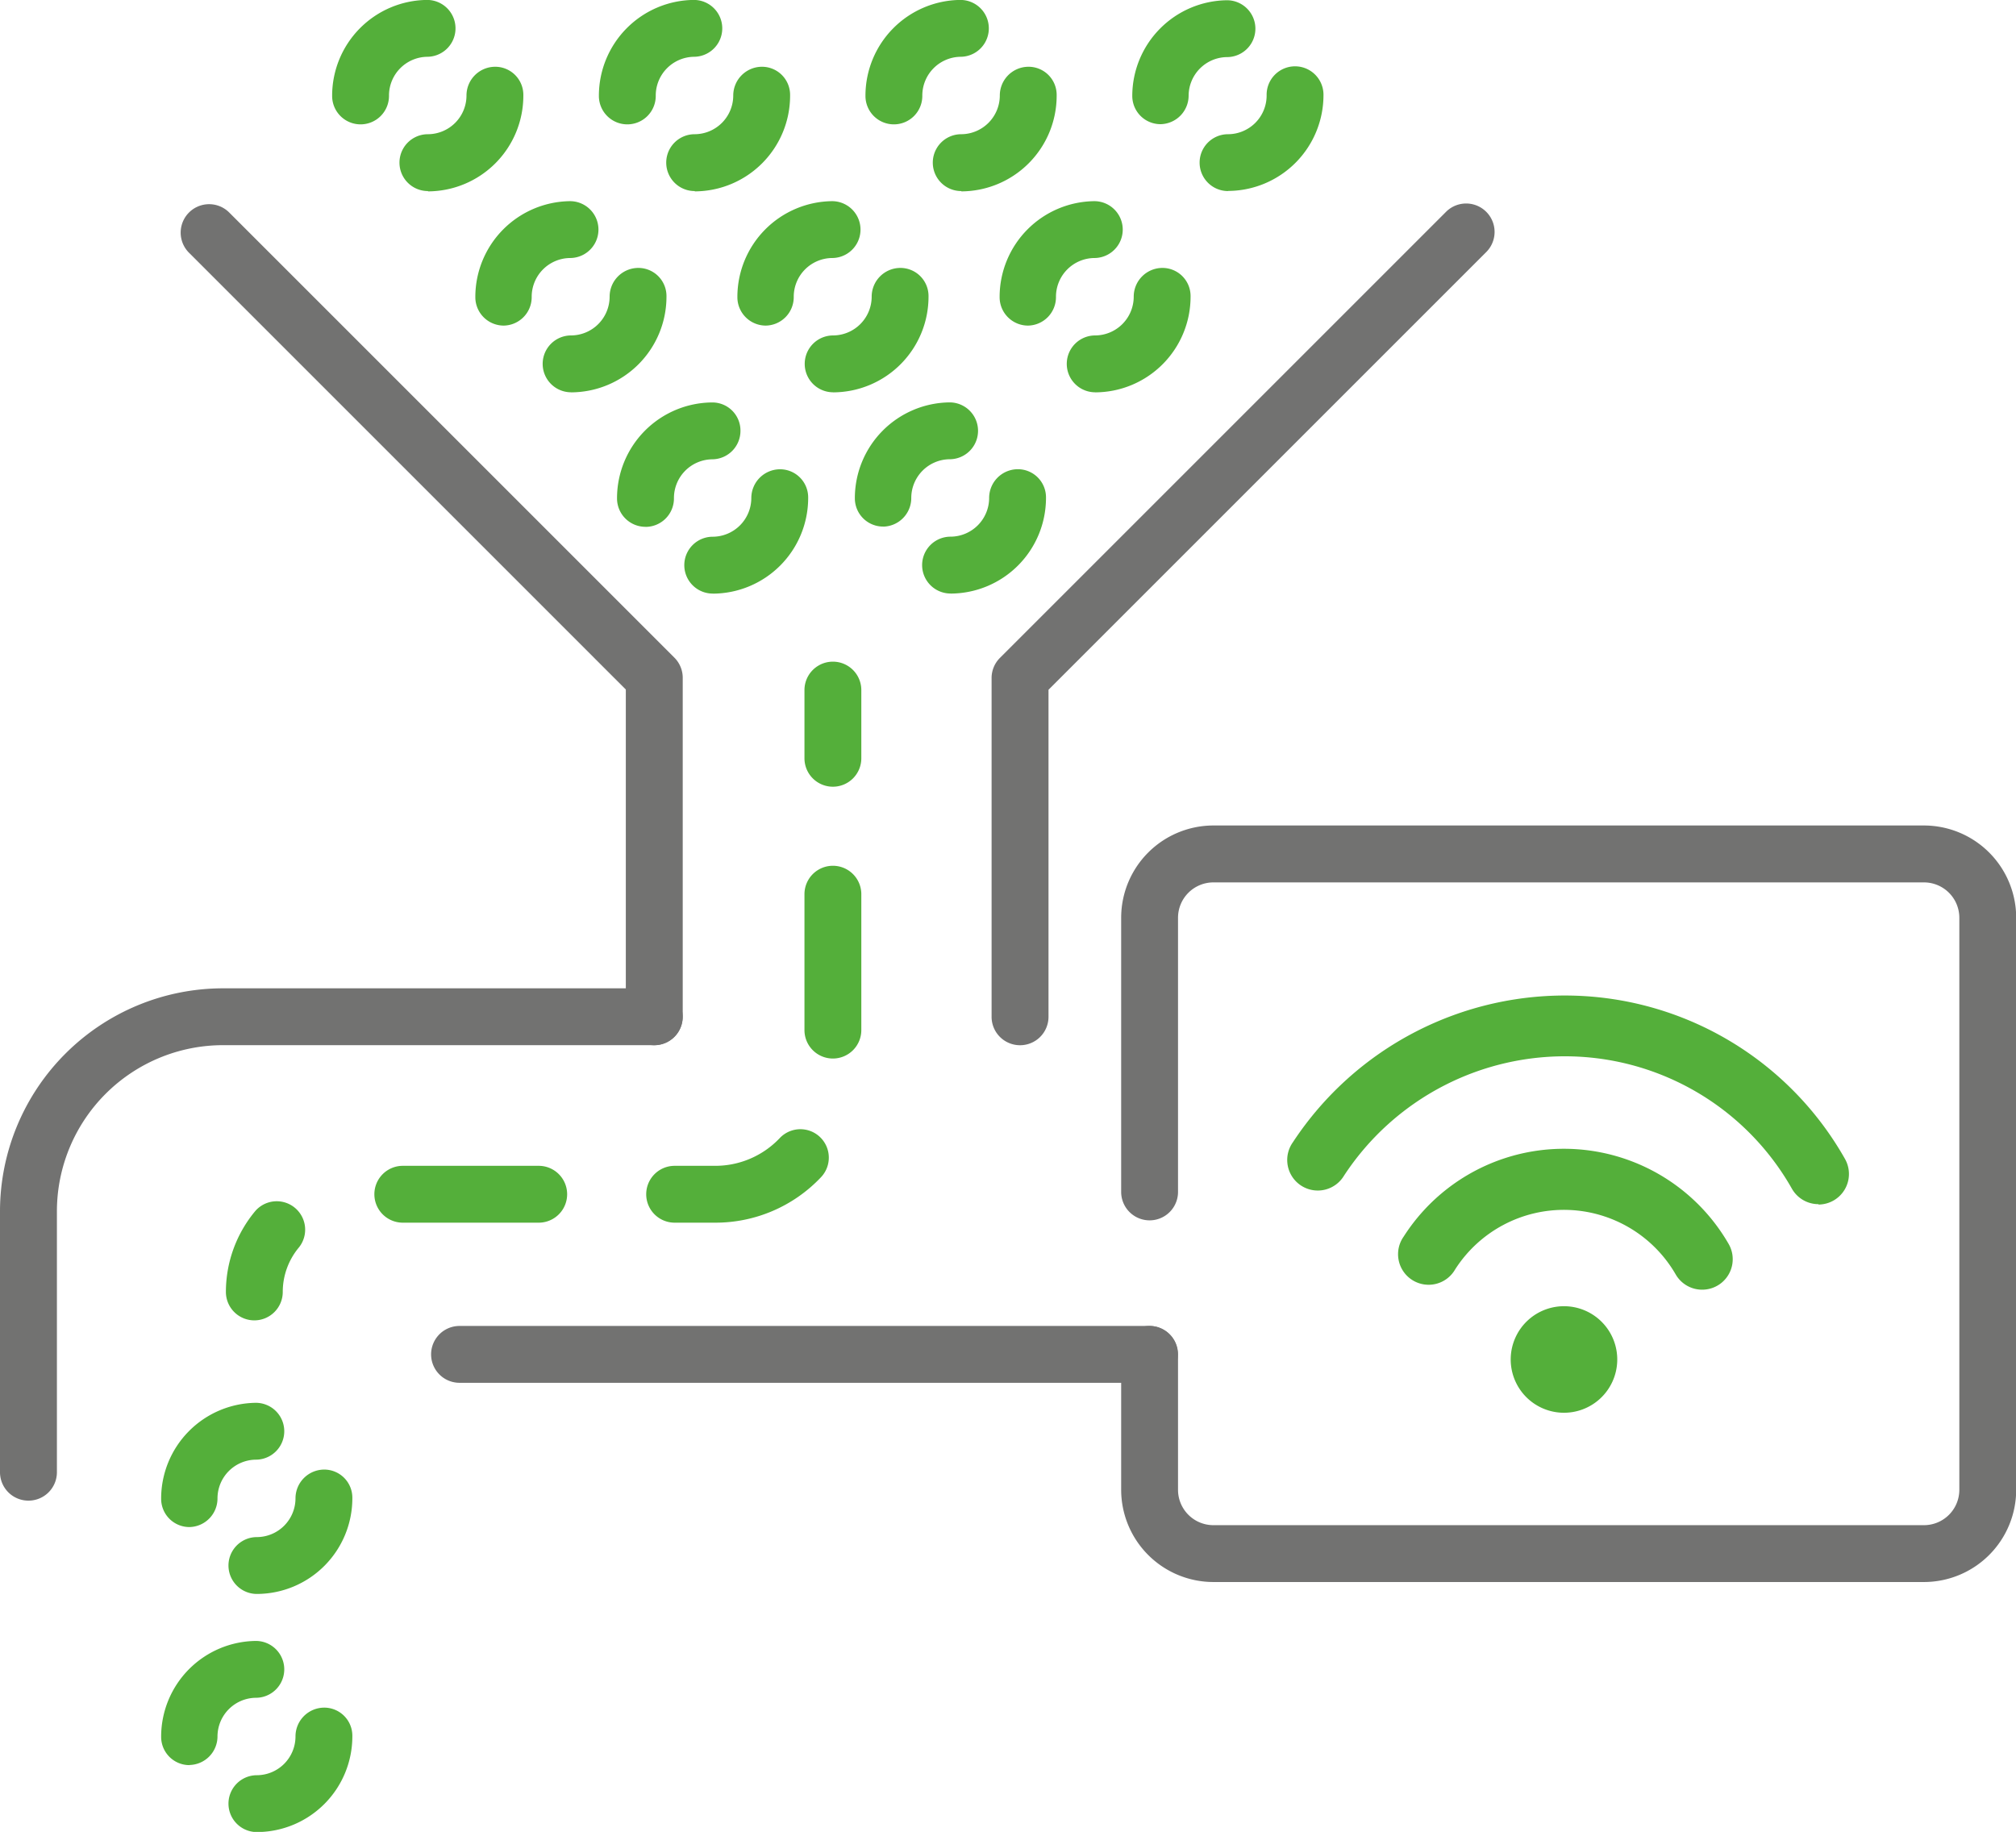 <svg xmlns="http://www.w3.org/2000/svg" width="32.127" height="29.195" viewBox="0 0 32.127 29.195"><g transform="translate(-623.969 -490.473)"><g transform="translate(644.493 506.334)"><g transform="translate(3.55 4.956)"><path d="M758.492,606.207a.849.849,0,1,1-.816-.881A.849.849,0,0,1,758.492,606.207Z" transform="translate(-756.794 -605.325)" fill="#54af3a"/></g><g transform="translate(1.768 2.447)"><path d="M751.8,593.726a.486.486,0,0,1-.421-.243,2.057,2.057,0,0,0-3.515-.08.487.487,0,1,1-.819-.525,3.03,3.03,0,0,1,5.177.118.486.486,0,0,1-.421.73Z" transform="translate(-746.967 -591.48)" fill="#54af3a"/></g><g transform="translate(0)"><path d="M745.665,581.312a.486.486,0,0,1-.423-.246,4.157,4.157,0,0,0-3.474-2.108,4.209,4.209,0,0,0-3.664,1.9.487.487,0,1,1-.815-.532,5.186,5.186,0,0,1,4.517-2.336,5.125,5.125,0,0,1,4.281,2.6.487.487,0,0,1-.422.728Z" transform="translate(-737.21 -577.982)" fill="#54af3a"/></g></g><g transform="translate(641.832 503.629)"><path d="M735.322,575.116H724a1.471,1.471,0,0,1-1.469-1.469v-2.159a.453.453,0,0,1,.906,0v2.159a.564.564,0,0,0,.563.563h11.325a.564.564,0,0,0,.563-.563v-9.118a.564.564,0,0,0-.563-.563H724a.564.564,0,0,0-.563.563v4.37a.453.453,0,0,1-.906,0v-4.37A1.471,1.471,0,0,1,724,563.059h11.325a1.471,1.471,0,0,1,1.469,1.469v9.118A1.471,1.471,0,0,1,735.322,575.116Z" transform="translate(-722.527 -563.059)" fill="#727271"/></g><g transform="translate(623.969 506.224)"><path d="M624.422,585.544a.453.453,0,0,1-.453-.453v-4.159a3.557,3.557,0,0,1,3.553-3.553h6.873a.453.453,0,0,1,0,.906h-6.873a2.649,2.649,0,0,0-2.646,2.646v4.159A.453.453,0,0,1,624.422,585.544Z" transform="translate(-623.969 -577.379)" fill="#727271"/></g><g transform="translate(630.839 511.605)"><path d="M673.322,607.97H662.329a.453.453,0,1,1,0-.906h10.993a.453.453,0,1,1,0,.906Z" transform="translate(-661.876 -607.064)" fill="#727271"/></g><g transform="translate(639.771 493.712)"><path d="M711.607,521.762a.453.453,0,0,1-.453-.453v-5.4a.453.453,0,0,1,.133-.32l7.109-7.109a.453.453,0,1,1,.641.641l-6.976,6.976v5.216A.453.453,0,0,1,711.607,521.762Z" transform="translate(-711.154 -508.343)" fill="#727271"/></g><g transform="translate(626.848 493.727)"><path d="M647.4,521.831a.453.453,0,0,1-.453-.453v-5.216l-6.961-6.961a.453.453,0,0,1,.641-.641l7.094,7.094a.453.453,0,0,1,.133.32v5.4A.453.453,0,0,1,647.4,521.831Z" transform="translate(-639.853 -508.427)" fill="#727271"/></g><g transform="translate(633.801 496.887)"><path d="M679.742,528.908a.453.453,0,0,1,0-.906.618.618,0,0,0,.615-.616.459.459,0,0,1,.453-.459.448.448,0,0,1,.453.447v.012a1.525,1.525,0,0,1-1.519,1.523Zm-1.072-1.064a.453.453,0,0,1-.453-.443c0-.005,0-.011,0-.016a1.527,1.527,0,0,1,1.51-1.523.448.448,0,0,1,.457.449.453.453,0,0,1-.449.457.618.618,0,0,0-.611.611s0,.008,0,.012A.453.453,0,0,1,678.669,527.845Zm-.006-.453h0Z" transform="translate(-678.216 -525.862)" fill="#54af3a"/></g><g transform="translate(637.591 496.887)"><path d="M700.655,528.909a.453.453,0,0,1,0-.906.618.618,0,0,0,.615-.616.458.458,0,0,1,.453-.459.448.448,0,0,1,.453.447v.012a1.525,1.525,0,0,1-1.518,1.523Zm-1.072-1.067a.45.45,0,0,1-.453-.45v-.006a1.527,1.527,0,0,1,1.51-1.523h0a.453.453,0,0,1,0,.906.618.618,0,0,0-.611.617A.456.456,0,0,1,699.582,527.843Z" transform="translate(-699.129 -525.864)" fill="#54af3a"/></g><g transform="translate(626.537 512.831)"><path d="M639.664,616.876a.453.453,0,0,1,0-.906.618.618,0,0,0,.615-.617.459.459,0,0,1,.453-.459.448.448,0,0,1,.453.447v.012a1.525,1.525,0,0,1-1.518,1.523Zm-1.073-1.066a.45.45,0,0,1-.453-.45v-.007a1.527,1.527,0,0,1,1.509-1.523h0a.453.453,0,0,1,0,.906.618.618,0,0,0-.611.616A.456.456,0,0,1,638.591,615.81Z" transform="translate(-638.138 -613.831)" fill="#54af3a"/></g><g transform="translate(626.537 516.623)"><path d="M639.664,637.8a.453.453,0,0,1,0-.906.618.618,0,0,0,.615-.617.459.459,0,0,1,.453-.46.448.448,0,0,1,.453.447v.013a1.525,1.525,0,0,1-1.518,1.523Zm-1.073-1.067a.45.45,0,0,1-.453-.45v-.006a1.527,1.527,0,0,1,1.509-1.523h0a.453.453,0,0,1,0,.906.618.618,0,0,0-.611.616A.456.456,0,0,1,638.591,636.731Z" transform="translate(-638.138 -634.752)" fill="#54af3a"/></g><g transform="translate(631.544 493.68)"><path d="M667.286,511.213a.453.453,0,0,1,0-.906.618.618,0,0,0,.614-.617.458.458,0,0,1,.453-.459.448.448,0,0,1,.453.447v.013a1.525,1.525,0,0,1-1.518,1.523Zm-1.073-1.063a.453.453,0,0,1-.453-.444c0-.005,0-.01,0-.016a1.527,1.527,0,0,1,1.509-1.523h0a.453.453,0,0,1,0,.906.618.618,0,0,0-.611.611s0,.008,0,.012A.453.453,0,0,1,666.213,510.15Zm-.007-.453h0Z" transform="translate(-665.76 -508.168)" fill="#54af3a"/></g><g transform="translate(639.896 493.68)"><path d="M713.37,511.213a.453.453,0,0,1,0-.906.618.618,0,0,0,.614-.617.458.458,0,0,1,.453-.459.448.448,0,0,1,.453.447v.013a1.525,1.525,0,0,1-1.518,1.523ZM712.3,510.15a.453.453,0,0,1-.453-.444c0-.005,0-.01,0-.016a1.527,1.527,0,0,1,1.509-1.523h0a.453.453,0,0,1,0,.906.618.618,0,0,0-.611.611s0,.008,0,.012A.453.453,0,0,1,712.3,510.15Zm-.007-.453h0Z" transform="translate(-711.844 -508.168)" fill="#54af3a"/></g><g transform="translate(635.72 493.68)"><path d="M690.328,511.213a.453.453,0,0,1,0-.906.618.618,0,0,0,.614-.617.458.458,0,0,1,.453-.459.448.448,0,0,1,.453.447v.013a1.525,1.525,0,0,1-1.518,1.523Zm-1.073-1.063a.453.453,0,0,1-.453-.444c0-.005,0-.01,0-.016a1.527,1.527,0,0,1,1.509-1.523h0a.453.453,0,0,1,0,.906.618.618,0,0,0-.611.611s0,.008,0,.012A.453.453,0,0,1,689.255,510.15Zm-.007-.453h0Z" transform="translate(-688.802 -508.168)" fill="#54af3a"/></g><g transform="translate(629.262 490.473)"><path d="M654.7,493.518a.453.453,0,0,1,0-.906.617.617,0,0,0,.615-.616.458.458,0,0,1,.453-.459.448.448,0,0,1,.453.447V492a1.525,1.525,0,0,1-1.518,1.523Zm-1.073-1.063a.453.453,0,0,1-.453-.444c0-.005,0-.01,0-.016a1.527,1.527,0,0,1,1.509-1.523.453.453,0,0,1,.008.906.618.618,0,0,0-.611.611s0,.008,0,.012A.453.453,0,0,1,653.627,492.455ZM653.62,492h0Z" transform="translate(-653.174 -490.473)" fill="#54af3a"/></g><g transform="translate(637.763 490.473)"><path d="M701.6,493.518a.453.453,0,0,1,0-.906.618.618,0,0,0,.615-.616.458.458,0,0,1,.453-.459.448.448,0,0,1,.453.447V492a1.525,1.525,0,0,1-1.518,1.523Zm-1.073-1.063a.453.453,0,0,1-.453-.444c0-.005,0-.01,0-.016a1.527,1.527,0,0,1,1.509-1.523.453.453,0,1,1,.008.906.618.618,0,0,0-.611.611s0,.008,0,.012A.453.453,0,0,1,700.529,492.455Zm-.007-.453h0Z" transform="translate(-700.076 -490.473)" fill="#54af3a"/></g><g transform="translate(642.013 490.473)"><path d="M725.053,493.518a.453.453,0,0,1,0-.906.617.617,0,0,0,.615-.614c0-.006,0-.012,0-.015a.453.453,0,0,1,.906,0h-.453l.453,0a1.527,1.527,0,0,1-1.518,1.533Zm-1.073-1.066a.45.45,0,0,1-.453-.45V492a1.527,1.527,0,0,1,1.509-1.523h0a.453.453,0,0,1,0,.906.618.618,0,0,0-.611.616A.456.456,0,0,1,723.98,492.452Z" transform="translate(-723.527 -490.473)" fill="#54af3a"/></g><g transform="translate(633.513 490.473)"><path d="M678.151,493.518a.453.453,0,0,1,0-.906.617.617,0,0,0,.615-.616.459.459,0,0,1,.453-.459.448.448,0,0,1,.453.447V492a1.525,1.525,0,0,1-1.518,1.523Zm-1.073-1.063a.453.453,0,0,1-.453-.444c0-.005,0-.01,0-.016a1.527,1.527,0,0,1,1.509-1.523.453.453,0,1,1,.008.906.618.618,0,0,0-.611.611s0,.008,0,.012A.453.453,0,0,1,677.078,492.455Zm-.007-.453h0Z" transform="translate(-676.625 -490.473)" fill="#54af3a"/></g><g transform="translate(627.569 501.017)"><g transform="translate(0 8.591)"><path d="M644.285,597.956a.453.453,0,0,1-.453-.453,2.013,2.013,0,0,1,.472-1.294.453.453,0,0,1,.693.583,1.106,1.106,0,0,0-.259.711A.453.453,0,0,1,644.285,597.956Z" transform="translate(-643.832 -596.048)" fill="#54af3a"/></g><g transform="translate(2.366 3.254)"><path d="M662.315,572.289h-.643a.453.453,0,1,1,0-.906h.643a1.414,1.414,0,0,0,1.033-.443.453.453,0,1,1,.656.625A2.312,2.312,0,0,1,662.315,572.289Zm-2.809,0H657.34a.453.453,0,1,1,0-.906h2.166a.453.453,0,1,1,0,.906Zm4.688-2.616a.453.453,0,0,1-.453-.453v-2.166a.453.453,0,1,1,.906,0v2.166A.453.453,0,0,1,664.194,569.673Z" transform="translate(-656.887 -566.601)" fill="#54af3a"/></g><g transform="translate(9.22)"><path d="M695.156,550.64a.453.453,0,0,1-.453-.453V549.1a.453.453,0,1,1,.906,0v1.087A.453.453,0,0,1,695.156,550.64Z" transform="translate(-694.703 -548.646)" fill="#54af3a"/></g></g></g></svg>
